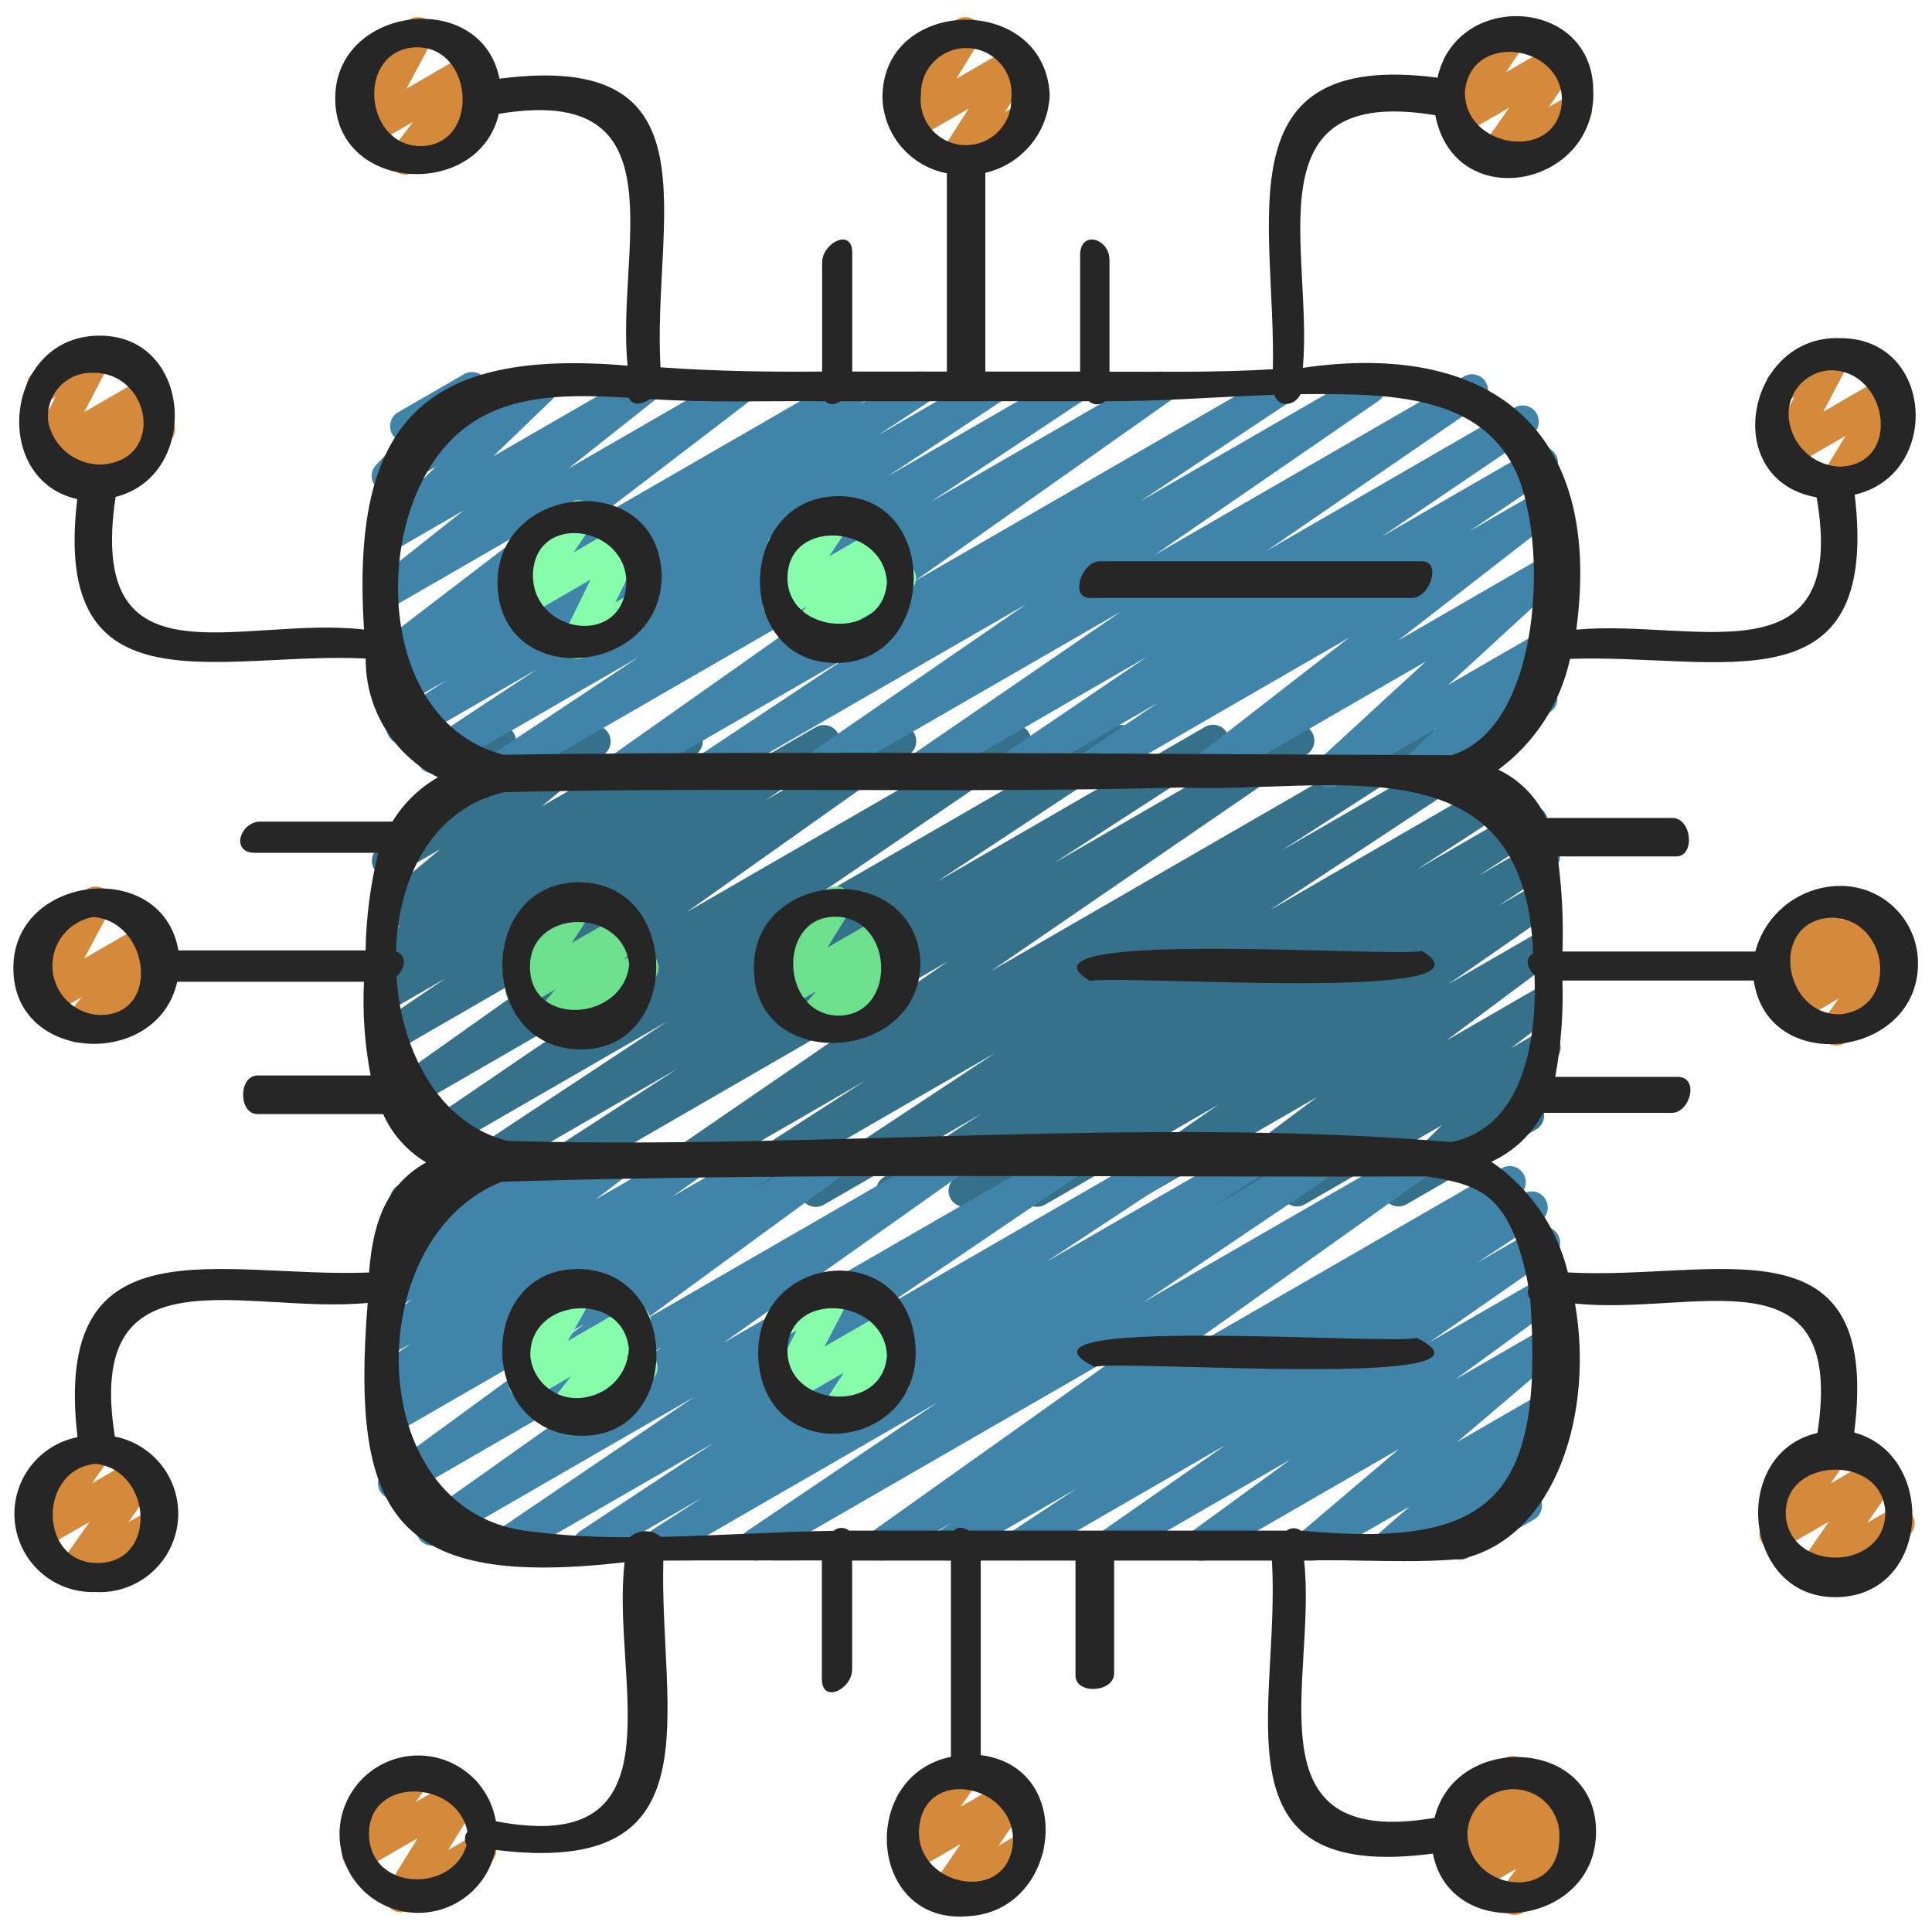 <svg width="164" height="164" viewBox="0 0 164 164" fill="none" xmlns="http://www.w3.org/2000/svg">
<path d="M43.946 102.5C43.651 102.5 43.364 102.404 43.128 102.228C42.892 102.051 42.719 101.802 42.636 101.52C42.553 101.237 42.563 100.934 42.666 100.658C42.769 100.381 42.958 100.145 43.206 99.985L57.49 90.73L41.7 99.846C41.393 100.015 41.032 100.06 40.693 99.972C40.354 99.883 40.062 99.667 39.877 99.369C39.693 99.071 39.63 98.714 39.701 98.371C39.773 98.027 39.973 97.725 40.262 97.525L56.615 86.718L37.031 98.023C36.726 98.189 36.369 98.232 36.032 98.144C35.696 98.056 35.406 97.843 35.221 97.549C35.036 97.255 34.971 96.901 35.037 96.56C35.104 96.219 35.298 95.916 35.58 95.713L55.008 82.481L34.186 94.508C33.881 94.683 33.521 94.735 33.179 94.652C32.838 94.569 32.542 94.357 32.352 94.061C32.163 93.765 32.094 93.408 32.161 93.063C32.228 92.718 32.426 92.412 32.712 92.209L51.605 78.816L33.565 89.23C33.259 89.404 32.897 89.454 32.554 89.368C32.212 89.281 31.917 89.066 31.73 88.767C31.543 88.468 31.479 88.108 31.55 87.763C31.623 87.418 31.825 87.114 32.116 86.915L37.826 83.044L33.565 85.504C33.26 85.674 32.901 85.72 32.562 85.634C32.223 85.547 31.931 85.334 31.744 85.038C31.558 84.742 31.492 84.386 31.56 84.043C31.629 83.7 31.826 83.397 32.111 83.195L33.541 82.219C33.234 82.391 32.874 82.439 32.534 82.352C32.194 82.266 31.9 82.051 31.713 81.754C31.526 81.457 31.461 81.099 31.531 80.755C31.601 80.411 31.801 80.107 32.089 79.906L34.082 78.49L33.565 78.786C33.269 78.953 32.922 79.003 32.59 78.928C32.259 78.852 31.968 78.656 31.773 78.378C31.579 78.099 31.495 77.758 31.538 77.421C31.581 77.084 31.749 76.776 32.007 76.555L37.359 72.094L33.614 74.257C33.331 74.419 32.998 74.474 32.677 74.412C32.355 74.35 32.067 74.175 31.864 73.919C31.661 73.663 31.557 73.342 31.57 73.015C31.583 72.689 31.713 72.377 31.936 72.138L39.721 63.859C39.698 63.6 39.75 63.34 39.87 63.11C39.99 62.879 40.173 62.688 40.398 62.558L41.765 61.768C42.049 61.603 42.383 61.547 42.705 61.608C43.027 61.669 43.316 61.844 43.52 62.101C43.724 62.358 43.829 62.68 43.815 63.008C43.802 63.335 43.671 63.647 43.446 63.886L40.281 67.24L49.798 61.746C50.094 61.579 50.442 61.529 50.773 61.604C51.104 61.679 51.395 61.875 51.59 62.154C51.785 62.432 51.868 62.773 51.825 63.11C51.782 63.447 51.615 63.756 51.356 63.976L46.007 68.434L57.608 61.738C57.911 61.564 58.27 61.514 58.61 61.598C58.95 61.681 59.245 61.892 59.434 62.186C59.623 62.48 59.693 62.836 59.627 63.18C59.562 63.524 59.367 63.829 59.084 64.034L57.088 65.452L63.536 61.732C63.842 61.555 64.206 61.503 64.549 61.587C64.893 61.672 65.191 61.887 65.379 62.187C65.567 62.487 65.632 62.848 65.56 63.194C65.487 63.541 65.283 63.846 64.99 64.045L63.577 65.007L69.262 61.727C69.569 61.552 69.931 61.503 70.273 61.589C70.615 61.675 70.911 61.89 71.098 62.189C71.285 62.488 71.349 62.848 71.277 63.193C71.205 63.539 71.002 63.843 70.711 64.042L65.001 67.923L75.73 61.73C76.034 61.554 76.394 61.502 76.736 61.586C77.077 61.669 77.373 61.88 77.563 62.176C77.752 62.472 77.821 62.829 77.754 63.174C77.687 63.519 77.489 63.825 77.203 64.028L58.299 77.422L85.493 61.724C85.799 61.546 86.162 61.495 86.506 61.579C86.85 61.664 87.147 61.879 87.336 62.179C87.524 62.478 87.589 62.84 87.517 63.186C87.444 63.533 87.24 63.837 86.947 64.037L67.54 77.263L94.472 61.713C94.779 61.541 95.141 61.495 95.482 61.583C95.823 61.672 96.117 61.888 96.302 62.188C96.487 62.487 96.549 62.847 96.476 63.191C96.402 63.536 96.198 63.839 95.907 64.037L79.54 74.839L102.295 61.702C102.603 61.527 102.968 61.478 103.312 61.567C103.656 61.655 103.952 61.874 104.137 62.178C104.322 62.481 104.382 62.844 104.304 63.191C104.226 63.537 104.016 63.839 103.719 64.034L89.426 73.292L109.511 61.697C109.817 61.516 110.181 61.461 110.527 61.544C110.873 61.627 111.173 61.842 111.363 62.142C111.553 62.443 111.618 62.806 111.545 63.154C111.472 63.502 111.265 63.808 110.97 64.007L84.159 82.41L120.056 61.686C120.365 61.51 120.73 61.462 121.073 61.55C121.417 61.639 121.713 61.858 121.898 62.161C122.083 62.464 122.143 62.828 122.065 63.174C121.987 63.52 121.777 63.823 121.48 64.017L108.786 72.198L122.297 64.4C122.604 64.235 122.962 64.193 123.299 64.283C123.635 64.373 123.924 64.588 124.108 64.885C124.291 65.181 124.354 65.536 124.284 65.877C124.215 66.218 124.017 66.52 123.732 66.721L107.731 77.296L127.138 66.089C127.445 65.924 127.804 65.883 128.141 65.974C128.478 66.065 128.767 66.281 128.949 66.579C129.132 66.876 129.193 67.232 129.122 67.573C129.051 67.915 128.851 68.216 128.565 68.415L120.291 73.8L129.355 68.568C129.662 68.399 130.023 68.355 130.363 68.444C130.703 68.534 130.995 68.751 131.178 69.05C131.362 69.349 131.424 69.708 131.351 70.051C131.277 70.394 131.074 70.697 130.784 70.894L125.487 74.347L130.361 71.534C130.668 71.356 131.033 71.304 131.378 71.391C131.723 71.477 132.021 71.695 132.208 71.997C132.395 72.3 132.457 72.663 132.381 73.01C132.304 73.358 132.095 73.662 131.798 73.857L127.204 76.886L130.434 75.022C130.74 74.844 131.102 74.791 131.446 74.875C131.789 74.959 132.087 75.173 132.276 75.471C132.465 75.77 132.532 76.13 132.461 76.477C132.39 76.823 132.188 77.128 131.897 77.329L122.972 83.525L130.434 79.218C130.736 79.043 131.093 78.991 131.432 79.071C131.771 79.151 132.066 79.358 132.258 79.648C132.45 79.939 132.524 80.292 132.464 80.635C132.405 80.978 132.216 81.285 131.938 81.494L122.776 88.328L130.429 83.908C130.73 83.74 131.083 83.692 131.417 83.773C131.752 83.854 132.044 84.059 132.234 84.346C132.424 84.633 132.499 84.981 132.444 85.321C132.388 85.661 132.207 85.968 131.935 86.179L128.24 88.986L130.426 87.724C130.714 87.557 131.053 87.502 131.379 87.568C131.705 87.634 131.996 87.816 132.197 88.081C132.399 88.346 132.496 88.675 132.472 89.007C132.448 89.338 132.304 89.65 132.066 89.883L127.42 94.439L129.076 93.483C129.388 93.319 129.752 93.283 130.09 93.381C130.429 93.479 130.716 93.705 130.893 94.01C131.069 94.315 131.121 94.677 131.037 95.019C130.953 95.361 130.74 95.658 130.443 95.847L119.397 102.227C119.109 102.393 118.77 102.448 118.444 102.382C118.118 102.317 117.827 102.134 117.626 101.869C117.425 101.604 117.327 101.275 117.351 100.944C117.376 100.612 117.52 100.3 117.757 100.067L122.404 95.511L110.754 102.235C110.454 102.403 110.101 102.451 109.766 102.37C109.431 102.288 109.14 102.084 108.949 101.797C108.759 101.51 108.684 101.161 108.74 100.821C108.795 100.482 108.977 100.175 109.248 99.963L112.944 97.159L104.14 102.254C103.838 102.428 103.481 102.48 103.143 102.4C102.804 102.32 102.508 102.114 102.316 101.823C102.124 101.533 102.051 101.18 102.11 100.837C102.17 100.494 102.358 100.186 102.636 99.977L111.804 93.125L95.975 102.262C95.67 102.438 95.308 102.49 94.966 102.406C94.624 102.322 94.327 102.109 94.138 101.811C93.949 101.513 93.882 101.154 93.952 100.808C94.022 100.462 94.223 100.156 94.513 99.955L103.454 93.751L88.694 102.268C88.386 102.44 88.024 102.486 87.683 102.398C87.343 102.309 87.049 102.093 86.864 101.793C86.679 101.493 86.616 101.134 86.69 100.789C86.764 100.445 86.967 100.142 87.259 99.944L91.804 96.938L82.574 102.265C82.265 102.444 81.899 102.496 81.553 102.409C81.207 102.322 80.909 102.103 80.722 101.798C80.535 101.494 80.475 101.129 80.554 100.781C80.633 100.433 80.845 100.13 81.144 99.936L86.48 96.465L76.421 102.27C76.113 102.45 75.746 102.501 75.4 102.414C75.054 102.327 74.756 102.108 74.569 101.804C74.383 101.5 74.322 101.135 74.401 100.787C74.48 100.439 74.692 100.135 74.992 99.942L83.273 94.565L69.916 102.276C69.608 102.448 69.246 102.494 68.905 102.406C68.564 102.318 68.271 102.101 68.086 101.801C67.901 101.502 67.838 101.142 67.912 100.798C67.986 100.453 68.189 100.15 68.481 99.953L84.484 89.374L62.123 102.284C61.814 102.46 61.449 102.508 61.105 102.42C60.761 102.331 60.466 102.112 60.281 101.809C60.095 101.506 60.036 101.142 60.114 100.796C60.192 100.449 60.402 100.147 60.699 99.953L73.368 91.783L55.164 102.292C54.858 102.474 54.493 102.528 54.147 102.445C53.802 102.362 53.502 102.147 53.312 101.847C53.122 101.546 53.056 101.183 53.13 100.835C53.203 100.487 53.409 100.181 53.704 99.983L80.518 81.579L44.63 102.314C44.422 102.436 44.187 102.5 43.946 102.5Z" fill="#35718A"/>
<path d="M59.735 66.885C59.443 66.884 59.157 66.789 58.923 66.614C58.688 66.439 58.515 66.193 58.431 65.912C58.346 65.632 58.354 65.332 58.453 65.056C58.552 64.78 58.737 64.543 58.981 64.381L71.828 55.85L53.025 66.693C52.721 66.859 52.366 66.903 52.031 66.817C51.697 66.731 51.407 66.522 51.22 66.231C51.033 65.939 50.964 65.588 51.026 65.248C51.089 64.908 51.277 64.604 51.555 64.397L73.309 49.036L42.72 66.693C42.414 66.857 42.057 66.898 41.722 66.807C41.387 66.717 41.099 66.503 40.916 66.208C40.733 65.913 40.669 65.56 40.737 65.219C40.805 64.879 41 64.577 41.283 64.376L54.217 55.779L37.418 65.48C37.11 65.652 36.748 65.698 36.407 65.61C36.067 65.522 35.773 65.305 35.588 65.005C35.403 64.706 35.34 64.346 35.414 64.001C35.488 63.657 35.691 63.354 35.983 63.157L45.631 56.782L34.881 62.99C34.573 63.174 34.204 63.23 33.855 63.145C33.506 63.06 33.205 62.841 33.016 62.535C32.827 62.229 32.767 61.861 32.847 61.511C32.928 61.161 33.143 60.856 33.446 60.664L37.896 57.742L33.733 60.133C33.425 60.318 33.056 60.374 32.707 60.289C32.358 60.203 32.057 59.984 31.868 59.678C31.679 59.373 31.619 59.005 31.699 58.655C31.78 58.304 31.995 58 32.298 57.807L33.299 57.151C32.992 57.25 32.659 57.238 32.361 57.115C32.062 56.993 31.817 56.769 31.667 56.483C31.518 56.197 31.475 55.867 31.545 55.552C31.616 55.237 31.795 54.958 32.052 54.762L45.355 44.583L33.564 51.389C33.265 51.561 32.912 51.613 32.577 51.535C32.241 51.458 31.947 51.256 31.754 50.971C31.56 50.686 31.481 50.339 31.533 49.998C31.585 49.657 31.764 49.349 32.033 49.134L39.342 43.337L33.564 46.672C33.275 46.846 32.931 46.907 32.6 46.843C32.269 46.779 31.973 46.595 31.769 46.325C31.565 46.056 31.468 45.721 31.497 45.385C31.526 45.049 31.678 44.735 31.924 44.504L36.986 39.633L33.602 41.585C33.317 41.75 32.982 41.806 32.659 41.743C32.336 41.681 32.046 41.504 31.843 41.245C31.64 40.986 31.537 40.663 31.553 40.334C31.57 40.005 31.704 39.693 31.932 39.456L33.897 37.406C33.645 37.29 33.435 37.099 33.296 36.859C33.115 36.546 33.066 36.174 33.16 35.824C33.253 35.475 33.481 35.177 33.793 34.995L39.397 31.759C39.681 31.596 40.015 31.541 40.337 31.604C40.658 31.667 40.947 31.843 41.149 32.101C41.352 32.359 41.455 32.681 41.44 33.009C41.425 33.336 41.292 33.647 41.067 33.885L40.547 34.432L45.279 31.698C45.568 31.524 45.911 31.463 46.243 31.527C46.574 31.591 46.87 31.776 47.074 32.045C47.277 32.314 47.374 32.649 47.346 32.985C47.317 33.321 47.165 33.635 46.919 33.866L41.868 38.737L54.053 31.707C54.351 31.537 54.703 31.485 55.038 31.562C55.373 31.64 55.666 31.841 55.86 32.125C56.053 32.409 56.132 32.755 56.082 33.095C56.031 33.435 55.854 33.744 55.586 33.959L48.275 39.756L62.215 31.707C62.515 31.537 62.869 31.487 63.205 31.567C63.54 31.647 63.834 31.851 64.025 32.138C64.216 32.426 64.292 32.775 64.237 33.116C64.181 33.456 63.999 33.764 63.726 33.975L50.423 44.152L71.989 31.707C72.296 31.54 72.656 31.497 72.993 31.586C73.332 31.676 73.622 31.892 73.806 32.19C73.989 32.488 74.052 32.844 73.98 33.187C73.909 33.529 73.709 33.831 73.421 34.03L72.894 34.377L77.524 31.707C77.831 31.535 78.193 31.488 78.534 31.577C78.875 31.665 79.169 31.882 79.354 32.181C79.539 32.481 79.601 32.84 79.528 33.185C79.454 33.529 79.25 33.832 78.959 34.03L74.509 36.957L83.614 31.707C83.921 31.542 84.279 31.5 84.615 31.59C84.952 31.68 85.241 31.895 85.424 32.191C85.607 32.487 85.671 32.843 85.601 33.184C85.531 33.525 85.334 33.827 85.049 34.027L75.386 40.41L90.472 31.707C90.778 31.543 91.135 31.503 91.47 31.593C91.805 31.683 92.094 31.897 92.277 32.192C92.46 32.487 92.523 32.84 92.455 33.181C92.387 33.521 92.192 33.823 91.909 34.025L78.992 42.613L97.882 31.707C98.186 31.541 98.54 31.497 98.876 31.583C99.21 31.669 99.5 31.878 99.687 32.169C99.874 32.461 99.943 32.812 99.88 33.152C99.819 33.492 99.63 33.796 99.352 34.003L77.598 49.364L108.187 31.707C108.493 31.543 108.85 31.503 109.185 31.593C109.52 31.683 109.808 31.897 109.991 32.192C110.174 32.487 110.238 32.84 110.17 33.181C110.102 33.521 109.907 33.823 109.624 34.025L96.778 42.563L115.583 31.707C115.888 31.539 116.246 31.494 116.583 31.58C116.92 31.667 117.212 31.88 117.398 32.174C117.584 32.469 117.65 32.823 117.584 33.165C117.517 33.507 117.323 33.81 117.04 34.014L98.01 47.112L124.272 31.953C124.578 31.778 124.939 31.728 125.281 31.813C125.623 31.898 125.918 32.112 126.106 32.41C126.294 32.708 126.36 33.067 126.29 33.412C126.219 33.757 126.018 34.062 125.729 34.262L107.547 46.74L128.528 34.626C128.835 34.433 129.206 34.37 129.559 34.451C129.913 34.532 130.22 34.749 130.413 35.056C130.605 35.363 130.668 35.734 130.588 36.088C130.507 36.441 130.289 36.748 129.982 36.941L117.28 45.559L130.228 38.086C130.534 37.919 130.892 37.874 131.23 37.962C131.567 38.05 131.858 38.264 132.043 38.559C132.228 38.855 132.294 39.21 132.225 39.552C132.157 39.894 131.961 40.197 131.677 40.399L124.723 45.1L130.433 41.804C130.732 41.637 131.084 41.589 131.417 41.668C131.75 41.748 132.041 41.95 132.233 42.235C132.424 42.519 132.501 42.865 132.449 43.204C132.398 43.543 132.22 43.85 131.953 44.064L118.699 54.358L130.433 47.585C130.724 47.42 131.065 47.368 131.392 47.438C131.719 47.508 132.009 47.696 132.206 47.965C132.404 48.234 132.497 48.567 132.466 48.9C132.436 49.233 132.284 49.543 132.04 49.771L122.936 58.135L130.433 53.808C130.723 53.643 131.063 53.59 131.389 53.658C131.715 53.726 132.005 53.91 132.205 54.178C132.405 54.445 132.5 54.775 132.472 55.108C132.445 55.44 132.297 55.751 132.057 55.981L129.293 58.611L130.204 58.089C130.516 57.925 130.879 57.889 131.218 57.987C131.556 58.086 131.844 58.311 132.02 58.616C132.197 58.921 132.248 59.283 132.164 59.625C132.081 59.967 131.868 60.264 131.57 60.453L120.741 66.693C120.449 66.877 120.1 66.944 119.761 66.88C119.423 66.817 119.121 66.629 118.916 66.353C118.71 66.076 118.617 65.733 118.653 65.391C118.69 65.049 118.855 64.733 119.114 64.507L121.881 61.874L113.552 66.693C113.261 66.858 112.92 66.91 112.593 66.84C112.266 66.769 111.977 66.582 111.779 66.313C111.581 66.043 111.488 65.711 111.519 65.378C111.55 65.045 111.701 64.735 111.945 64.507L121.047 56.145L102.772 66.693C102.472 66.863 102.12 66.914 101.784 66.835C101.449 66.757 101.156 66.554 100.963 66.268C100.771 65.983 100.694 65.635 100.747 65.295C100.8 64.954 100.979 64.647 101.249 64.433L114.506 54.139L92.76 66.693C92.454 66.865 92.093 66.913 91.753 66.827C91.413 66.74 91.119 66.526 90.932 66.229C90.746 65.931 90.68 65.574 90.751 65.23C90.82 64.886 91.02 64.582 91.308 64.381L98.267 59.674L86.098 66.693C85.792 66.865 85.432 66.913 85.092 66.827C84.751 66.74 84.458 66.526 84.271 66.229C84.084 65.931 84.019 65.574 84.089 65.23C84.159 64.886 84.359 64.582 84.647 64.381L97.327 55.774L78.412 66.707C78.107 66.875 77.749 66.92 77.412 66.833C77.075 66.747 76.783 66.534 76.597 66.24C76.411 65.945 76.345 65.591 76.412 65.249C76.478 64.907 76.673 64.603 76.955 64.4L95.151 51.917L69.54 66.693C69.235 66.861 68.877 66.907 68.54 66.82C68.202 66.733 67.911 66.52 67.725 66.226C67.539 65.931 67.472 65.577 67.539 65.235C67.606 64.893 67.8 64.59 68.083 64.386L87.121 51.283L60.419 66.693C60.212 66.816 59.976 66.882 59.735 66.885Z" fill="#4184A9"/>
<path d="M55.961 132.485C55.666 132.485 55.378 132.39 55.142 132.214C54.905 132.037 54.732 131.789 54.648 131.506C54.564 131.223 54.575 130.92 54.677 130.643C54.78 130.366 54.969 130.13 55.217 129.97L59.637 127.114L50.655 132.307C50.349 132.472 49.99 132.514 49.654 132.424C49.317 132.334 49.028 132.119 48.845 131.823C48.662 131.526 48.599 131.171 48.668 130.83C48.738 130.489 48.935 130.187 49.22 129.986L60.569 122.494L43.565 132.293C43.259 132.461 42.901 132.505 42.563 132.418C42.226 132.33 41.935 132.116 41.75 131.821C41.565 131.525 41.5 131.17 41.568 130.828C41.636 130.486 41.832 130.183 42.116 129.981L58.932 118.58L37.358 131.033C37.054 131.203 36.697 131.25 36.36 131.165C36.022 131.08 35.73 130.87 35.542 130.577C35.355 130.285 35.285 129.932 35.349 129.59C35.412 129.248 35.604 128.943 35.884 128.737L56.198 114.338L34.113 127.1C33.811 127.267 33.456 127.314 33.121 127.23C32.786 127.146 32.495 126.939 32.306 126.649C32.118 126.36 32.046 126.01 32.106 125.669C32.165 125.329 32.351 125.024 32.626 124.815L49.658 112.365L33.564 121.658C33.258 121.83 32.897 121.878 32.557 121.791C32.217 121.705 31.923 121.491 31.736 121.193C31.55 120.896 31.485 120.538 31.555 120.194C31.625 119.85 31.824 119.546 32.112 119.346L34.026 118.047L33.569 118.321C33.265 118.494 32.906 118.544 32.566 118.461C32.227 118.377 31.932 118.167 31.742 117.873C31.553 117.578 31.484 117.222 31.549 116.879C31.615 116.535 31.809 116.229 32.093 116.025L34.827 114.073L33.556 114.803C33.255 114.973 32.901 115.023 32.566 114.943C32.23 114.863 31.937 114.658 31.745 114.371C31.554 114.084 31.478 113.735 31.534 113.394C31.589 113.053 31.771 112.746 32.044 112.534L34.985 110.29L33.556 111.11C33.258 111.282 32.908 111.336 32.573 111.261C32.238 111.186 31.943 110.988 31.748 110.706C31.552 110.424 31.47 110.079 31.517 109.739C31.564 109.399 31.738 109.089 32.003 108.871L33.345 107.764C33.058 107.869 32.744 107.874 32.453 107.779C32.163 107.684 31.913 107.494 31.743 107.24C31.573 106.986 31.493 106.682 31.516 106.378C31.539 106.073 31.663 105.784 31.869 105.559L34.091 103.115C33.922 103.068 33.764 102.988 33.626 102.88C33.489 102.771 33.373 102.637 33.288 102.484C33.107 102.17 33.058 101.798 33.151 101.449C33.245 101.099 33.472 100.801 33.785 100.62L39.388 97.383C39.671 97.221 40.002 97.165 40.322 97.225C40.642 97.284 40.93 97.457 41.134 97.71C41.338 97.963 41.446 98.282 41.436 98.607C41.427 98.933 41.302 99.244 41.083 99.485L39.785 100.915L46.017 97.307C46.313 97.138 46.662 97.087 46.995 97.163C47.327 97.239 47.619 97.436 47.814 97.716C48.008 97.996 48.091 98.339 48.046 98.677C48.001 99.015 47.831 99.323 47.569 99.543L46.326 100.57L51.984 97.307C52.284 97.137 52.638 97.087 52.974 97.167C53.309 97.247 53.603 97.451 53.794 97.738C53.986 98.026 54.061 98.375 54.006 98.716C53.95 99.056 53.768 99.364 53.495 99.575L50.56 101.817L58.374 97.307C58.678 97.133 59.037 97.083 59.377 97.166C59.717 97.25 60.012 97.46 60.201 97.755C60.39 98.049 60.459 98.405 60.394 98.749C60.329 99.093 60.134 99.398 59.85 99.603L57.095 101.563L64.475 97.307C64.78 97.141 65.137 97.098 65.474 97.186C65.81 97.274 66.1 97.486 66.284 97.781C66.469 98.075 66.535 98.428 66.469 98.769C66.402 99.11 66.208 99.413 65.926 99.616L64.029 100.909L70.272 97.307C70.575 97.136 70.931 97.087 71.269 97.169C71.606 97.252 71.899 97.46 72.089 97.751C72.279 98.042 72.35 98.394 72.29 98.736C72.229 99.078 72.04 99.384 71.762 99.592L54.725 112.042L80.254 97.307C80.558 97.138 80.915 97.091 81.252 97.175C81.59 97.26 81.882 97.47 82.07 97.763C82.257 98.055 82.327 98.409 82.263 98.75C82.2 99.092 82.008 99.397 81.728 99.603L61.422 113.98L90.335 97.307C90.641 97.139 90.999 97.095 91.337 97.183C91.674 97.27 91.965 97.484 92.15 97.78C92.335 98.075 92.4 98.43 92.332 98.772C92.264 99.114 92.068 99.417 91.784 99.619L74.966 111.023L98.726 97.307C99.033 97.137 99.394 97.092 99.733 97.181C100.072 97.27 100.364 97.485 100.549 97.783C100.733 98.082 100.796 98.439 100.725 98.782C100.653 99.125 100.452 99.428 100.164 99.627L88.813 107.119L105.817 97.307C106.124 97.14 106.485 97.097 106.823 97.188C107.161 97.279 107.452 97.496 107.635 97.795C107.817 98.094 107.878 98.451 107.805 98.794C107.732 99.136 107.53 99.438 107.241 99.636L102.821 102.492L111.792 97.307C112.098 97.135 112.458 97.087 112.798 97.174C113.139 97.26 113.433 97.474 113.619 97.771C113.806 98.069 113.871 98.427 113.801 98.77C113.731 99.115 113.531 99.418 113.243 99.619L97.081 110.533L120.005 97.307C120.309 97.133 120.668 97.083 121.008 97.166C121.348 97.25 121.643 97.46 121.832 97.755C122.021 98.049 122.09 98.405 122.025 98.749C121.96 99.093 121.765 99.398 121.481 99.603L99.068 115.563L127.476 99.163C127.784 98.987 128.149 98.938 128.493 99.027C128.837 99.116 129.133 99.335 129.318 99.638C129.503 99.941 129.563 100.304 129.485 100.651C129.407 100.997 129.197 101.3 128.9 101.494L127.79 102.21L129.332 101.319C129.639 101.141 130.004 101.089 130.349 101.176C130.694 101.262 130.992 101.48 131.179 101.782C131.366 102.085 131.428 102.448 131.352 102.796C131.275 103.143 131.066 103.447 130.769 103.643L125.382 107.196L130.367 104.318C130.673 104.136 131.037 104.081 131.382 104.163C131.727 104.246 132.027 104.459 132.218 104.759C132.409 105.058 132.475 105.42 132.404 105.768C132.333 106.116 132.129 106.422 131.835 106.622L121.328 113.947L130.444 108.688C130.747 108.512 131.106 108.458 131.448 108.539C131.789 108.62 132.086 108.829 132.278 109.123C132.469 109.417 132.54 109.774 132.476 110.118C132.412 110.463 132.218 110.771 131.934 110.976L123.537 117.093L130.444 113.108C130.739 112.94 131.086 112.889 131.417 112.962C131.748 113.036 132.04 113.231 132.236 113.508C132.431 113.785 132.517 114.125 132.476 114.462C132.435 114.799 132.27 115.108 132.013 115.33L123.687 122.41L130.444 118.509C130.738 118.338 131.086 118.283 131.419 118.354C131.751 118.425 132.046 118.618 132.244 118.895C132.442 119.172 132.529 119.513 132.489 119.851C132.449 120.189 132.284 120.5 132.027 120.723L129.512 122.91L130.406 122.393C130.691 122.229 131.026 122.172 131.349 122.235C131.672 122.297 131.962 122.474 132.165 122.733C132.368 122.992 132.471 123.316 132.454 123.645C132.438 123.973 132.304 124.285 132.076 124.523L130.111 126.575C130.363 126.691 130.573 126.882 130.712 127.122C130.892 127.435 130.941 127.807 130.848 128.157C130.755 128.506 130.527 128.804 130.214 128.986L124.611 132.222C124.326 132.385 123.993 132.44 123.671 132.377C123.349 132.314 123.061 132.138 122.858 131.88C122.656 131.622 122.553 131.3 122.568 130.972C122.583 130.645 122.716 130.334 122.941 130.096L123.463 129.549L118.726 132.282C118.432 132.451 118.087 132.504 117.756 132.431C117.425 132.359 117.133 132.167 116.936 131.892C116.739 131.616 116.651 131.278 116.69 130.942C116.728 130.605 116.89 130.295 117.144 130.071L119.658 127.885L112.005 132.293C111.71 132.464 111.362 132.518 111.029 132.445C110.697 132.372 110.403 132.178 110.206 131.9C110.01 131.621 109.924 131.279 109.967 130.941C110.009 130.603 110.176 130.292 110.436 130.071L118.762 123L102.654 132.293C102.351 132.47 101.992 132.524 101.65 132.443C101.309 132.362 101.012 132.153 100.82 131.859C100.629 131.565 100.558 131.208 100.622 130.863C100.686 130.518 100.88 130.211 101.165 130.006L109.556 123.888L94.998 132.293C94.694 132.462 94.336 132.508 93.999 132.422C93.662 132.336 93.37 132.125 93.183 131.832C92.996 131.538 92.928 131.184 92.993 130.842C93.058 130.501 93.251 130.196 93.533 129.992L104.043 122.658L87.353 132.293C87.046 132.459 86.688 132.5 86.352 132.41C86.015 132.32 85.726 132.105 85.543 131.809C85.359 131.513 85.296 131.158 85.366 130.816C85.436 130.475 85.633 130.173 85.918 129.973L91.322 126.4L81.113 132.293C80.805 132.466 80.442 132.512 80.1 132.423C79.759 132.333 79.465 132.115 79.281 131.814C79.096 131.513 79.036 131.153 79.111 130.808C79.187 130.463 79.393 130.161 79.686 129.965L80.766 129.27L75.523 132.293C75.22 132.461 74.864 132.507 74.528 132.422C74.192 132.338 73.9 132.128 73.713 131.837C73.525 131.545 73.455 131.194 73.517 130.853C73.579 130.512 73.769 130.207 74.047 130L96.485 114.037L64.844 132.293C64.538 132.466 64.177 132.513 63.837 132.427C63.497 132.34 63.203 132.126 63.017 131.829C62.83 131.531 62.765 131.174 62.835 130.83C62.905 130.486 63.105 130.182 63.393 129.981L79.538 119.078L56.644 132.293C56.437 132.416 56.201 132.482 55.961 132.485Z" fill="#4184A9"/>
<path d="M49.024 55.938C48.791 55.938 48.562 55.88 48.359 55.767C48.155 55.655 47.984 55.492 47.86 55.295C47.737 55.097 47.666 54.872 47.655 54.639C47.643 54.407 47.691 54.176 47.794 53.967L50.134 49.2L44.847 52.261C44.579 52.416 44.266 52.476 43.96 52.43C43.654 52.383 43.372 52.234 43.161 52.007C42.951 51.78 42.824 51.488 42.801 51.179C42.778 50.87 42.86 50.563 43.035 50.307L44.757 47.792C44.492 47.823 44.224 47.776 43.985 47.656C43.746 47.536 43.548 47.349 43.415 47.117C43.234 46.804 43.185 46.432 43.279 46.083C43.372 45.733 43.6 45.435 43.913 45.253L48.444 42.64C48.712 42.486 49.025 42.428 49.33 42.474C49.636 42.52 49.916 42.669 50.127 42.895C50.337 43.122 50.464 43.413 50.488 43.721C50.511 44.029 50.43 44.336 50.257 44.592L48.685 46.893L52.659 44.597C52.913 44.449 53.208 44.386 53.5 44.419C53.792 44.452 54.066 44.578 54.281 44.779C54.496 44.98 54.641 45.244 54.693 45.533C54.745 45.823 54.703 46.121 54.572 46.385L52.233 51.141L53.274 50.539C53.43 50.441 53.604 50.374 53.786 50.344C53.968 50.314 54.154 50.322 54.333 50.365C54.512 50.409 54.68 50.489 54.827 50.599C54.975 50.71 55.098 50.849 55.191 51.009C55.283 51.168 55.342 51.345 55.364 51.528C55.386 51.711 55.371 51.897 55.32 52.074C55.269 52.251 55.182 52.415 55.065 52.558C54.949 52.701 54.804 52.818 54.641 52.904L49.721 55.752C49.509 55.875 49.269 55.939 49.024 55.938Z" fill="#86FDAA"/>
<path d="M68.253 55.14C67.988 55.139 67.729 55.062 67.508 54.918C67.286 54.774 67.111 54.568 67.004 54.326C66.897 54.084 66.862 53.816 66.904 53.555C66.947 53.294 67.064 53.05 67.242 52.855L68.469 51.488L66.799 52.45C66.534 52.607 66.223 52.668 65.918 52.624C65.613 52.579 65.333 52.432 65.123 52.207C64.912 51.983 64.783 51.696 64.755 51.39C64.728 51.084 64.805 50.777 64.973 50.52L66.782 47.754C66.496 47.822 66.195 47.796 65.924 47.679C65.654 47.563 65.429 47.362 65.282 47.106C65.101 46.793 65.052 46.421 65.145 46.072C65.239 45.722 65.466 45.424 65.779 45.242L70.311 42.629C70.577 42.475 70.887 42.416 71.191 42.46C71.495 42.504 71.775 42.649 71.987 42.872C72.198 43.095 72.328 43.383 72.356 43.689C72.384 43.995 72.308 44.301 72.14 44.559L70.396 47.218L74.668 44.758C74.95 44.598 75.28 44.543 75.599 44.603C75.917 44.663 76.204 44.835 76.408 45.087C76.612 45.34 76.719 45.657 76.711 45.981C76.703 46.305 76.579 46.616 76.363 46.858L75.141 48.208L75.759 47.853C76.071 47.689 76.434 47.653 76.773 47.751C77.111 47.849 77.399 48.074 77.575 48.38C77.752 48.685 77.803 49.046 77.719 49.389C77.636 49.731 77.423 50.028 77.125 50.217L68.925 54.946C68.722 55.069 68.49 55.136 68.253 55.14Z" fill="#86FDAA"/>
<path d="M46.598 88.073C46.336 88.073 46.08 87.998 45.86 87.856C45.64 87.715 45.465 87.513 45.356 87.275C45.247 87.037 45.209 86.772 45.246 86.513C45.283 86.254 45.394 86.011 45.565 85.813L47.131 84.001L44.944 85.269C44.678 85.421 44.369 85.48 44.066 85.435C43.763 85.391 43.483 85.245 43.272 85.022C43.062 84.8 42.932 84.513 42.904 84.207C42.876 83.902 42.952 83.596 43.119 83.339L44.934 80.562C44.614 80.64 44.278 80.601 43.985 80.451C43.693 80.301 43.464 80.05 43.341 79.746C43.218 79.441 43.209 79.102 43.316 78.791C43.423 78.48 43.638 78.218 43.922 78.053L48.454 75.44C48.72 75.286 49.03 75.227 49.334 75.271C49.638 75.315 49.919 75.46 50.13 75.683C50.341 75.906 50.471 76.194 50.499 76.5C50.527 76.806 50.45 77.112 50.283 77.37L48.536 80.043L52.816 77.583C53.096 77.422 53.424 77.365 53.742 77.422C54.059 77.48 54.346 77.648 54.552 77.897C54.758 78.145 54.868 78.459 54.865 78.782C54.862 79.105 54.744 79.416 54.533 79.66L52.967 81.467L53.904 80.92C54.217 80.757 54.58 80.721 54.919 80.819C55.257 80.917 55.545 81.142 55.721 81.447C55.898 81.752 55.949 82.114 55.865 82.456C55.781 82.799 55.569 83.096 55.271 83.285L47.287 87.888C47.078 88.011 46.84 88.075 46.598 88.073Z" fill="#6DE08E"/>
<path d="M68.756 88.221C68.494 88.221 68.239 88.146 68.019 88.005C67.799 87.864 67.624 87.663 67.514 87.426C67.405 87.189 67.366 86.925 67.402 86.666C67.438 86.408 67.547 86.165 67.717 85.966L69.272 84.154L66.908 85.52C66.643 85.677 66.333 85.741 66.028 85.7C65.723 85.659 65.441 85.516 65.227 85.295C65.014 85.073 64.881 84.786 64.85 84.48C64.82 84.174 64.894 83.866 65.06 83.607L66.99 80.483C66.671 80.613 66.314 80.618 65.991 80.496C65.668 80.375 65.403 80.135 65.249 79.826C65.096 79.517 65.065 79.162 65.162 78.831C65.26 78.5 65.48 78.218 65.776 78.042L70.308 75.429C70.57 75.274 70.877 75.212 71.179 75.254C71.481 75.295 71.76 75.438 71.97 75.659C72.182 75.877 72.315 76.16 72.349 76.462C72.382 76.765 72.313 77.07 72.153 77.329L70.24 80.431L74.826 77.782C75.106 77.621 75.433 77.564 75.75 77.621C76.068 77.677 76.355 77.844 76.561 78.092C76.767 78.34 76.879 78.653 76.876 78.976C76.874 79.298 76.758 79.609 76.548 79.854L74.996 81.664L75.734 81.24C75.889 81.141 76.063 81.075 76.245 81.045C76.427 81.015 76.613 81.022 76.792 81.066C76.971 81.11 77.139 81.189 77.287 81.3C77.434 81.411 77.558 81.55 77.65 81.71C77.743 81.869 77.802 82.046 77.824 82.229C77.846 82.412 77.831 82.597 77.78 82.774C77.728 82.951 77.642 83.116 77.525 83.259C77.408 83.401 77.264 83.519 77.1 83.604L69.447 88.027C69.239 88.153 68.999 88.221 68.756 88.221Z" fill="#6DE08E"/>
<path d="M47.739 121.338C47.482 121.339 47.23 121.267 47.013 121.131C46.795 120.995 46.62 120.801 46.508 120.57C46.395 120.339 46.35 120.082 46.377 119.826C46.404 119.571 46.503 119.329 46.662 119.127L48.449 116.847L45.246 118.695C44.986 118.845 44.685 118.906 44.388 118.867C44.091 118.829 43.814 118.694 43.601 118.484C43.388 118.273 43.25 117.999 43.209 117.702C43.167 117.405 43.224 117.103 43.371 116.842L45.481 113.103L45.276 113.218C44.964 113.381 44.6 113.417 44.262 113.319C43.923 113.221 43.636 112.996 43.459 112.69C43.283 112.385 43.231 112.024 43.315 111.681C43.399 111.339 43.612 111.042 43.909 110.853L48.441 108.24C48.7 108.092 49.001 108.033 49.296 108.072C49.592 108.111 49.867 108.245 50.079 108.455C50.292 108.665 50.429 108.938 50.472 109.233C50.514 109.529 50.458 109.83 50.313 110.091L48.209 113.83L53.183 110.957C53.458 110.798 53.78 110.74 54.093 110.792C54.406 110.845 54.691 111.004 54.899 111.244C55.107 111.483 55.225 111.788 55.234 112.105C55.242 112.422 55.139 112.732 54.944 112.982L53.156 115.262L53.719 114.94C53.875 114.841 54.049 114.774 54.231 114.744C54.412 114.714 54.599 114.722 54.778 114.765C54.956 114.809 55.125 114.889 55.272 114.999C55.42 115.11 55.543 115.249 55.636 115.409C55.728 115.568 55.787 115.745 55.809 115.928C55.831 116.111 55.816 116.297 55.765 116.474C55.714 116.651 55.627 116.815 55.51 116.958C55.394 117.101 55.249 117.218 55.086 117.304L48.422 121.152C48.215 121.275 47.979 121.339 47.739 121.338Z" fill="#86FDAA"/>
<path d="M70.87 121.535C70.623 121.535 70.381 121.469 70.169 121.342C69.957 121.216 69.783 121.034 69.666 120.817C69.549 120.6 69.493 120.355 69.504 120.108C69.514 119.862 69.592 119.623 69.728 119.417L71.622 116.525L67.311 119.012C67.055 119.159 66.759 119.219 66.466 119.183C66.174 119.147 65.9 119.018 65.687 118.814C65.474 118.61 65.332 118.343 65.284 118.052C65.235 117.761 65.282 117.462 65.417 117.2L67.626 112.941L67.145 113.215C66.832 113.378 66.469 113.415 66.13 113.316C65.792 113.218 65.504 112.993 65.328 112.688C65.152 112.383 65.1 112.021 65.184 111.679C65.268 111.336 65.481 111.04 65.778 110.85L70.31 108.237C70.566 108.091 70.862 108.031 71.155 108.066C71.448 108.102 71.721 108.232 71.934 108.436C72.147 108.639 72.289 108.907 72.337 109.198C72.386 109.489 72.339 109.787 72.204 110.05L69.996 114.303L75.227 111.296C75.493 111.143 75.804 111.083 76.108 111.128C76.412 111.172 76.692 111.318 76.903 111.542C77.114 111.765 77.243 112.053 77.271 112.359C77.298 112.665 77.221 112.971 77.053 113.228L75.167 116.115C75.482 115.934 75.855 115.885 76.206 115.979C76.557 116.073 76.855 116.303 77.037 116.618C77.218 116.932 77.267 117.306 77.172 117.657C77.078 118.007 76.848 118.306 76.534 118.487L71.553 121.36C71.346 121.478 71.109 121.539 70.87 121.535Z" fill="#86FDAA"/>
<path d="M81.093 14.869C80.848 14.869 80.608 14.803 80.397 14.677C80.186 14.552 80.013 14.372 79.896 14.157C79.778 13.942 79.721 13.699 79.73 13.454C79.739 13.209 79.813 12.971 79.945 12.765L82.241 9.211L77.849 11.748C77.584 11.903 77.275 11.966 76.971 11.924C76.666 11.882 76.385 11.74 76.172 11.519C75.959 11.298 75.826 11.011 75.796 10.706C75.765 10.4 75.839 10.093 76.004 9.834L77.942 6.688C77.634 6.821 77.289 6.836 76.971 6.731C76.653 6.626 76.385 6.407 76.217 6.117C76.036 5.804 75.987 5.432 76.081 5.082C76.174 4.733 76.402 4.435 76.715 4.253L81.246 1.64C81.508 1.485 81.816 1.423 82.117 1.465C82.419 1.506 82.698 1.649 82.908 1.87C83.124 2.088 83.261 2.373 83.295 2.679C83.329 2.984 83.259 3.292 83.097 3.553L81.183 6.677L85.786 4.021C86.051 3.871 86.358 3.815 86.658 3.859C86.958 3.903 87.235 4.047 87.445 4.266C87.655 4.485 87.786 4.768 87.817 5.07C87.849 5.372 87.778 5.676 87.618 5.934L85.319 9.501L86.377 8.891C86.689 8.728 87.053 8.692 87.391 8.79C87.73 8.888 88.017 9.113 88.194 9.419C88.37 9.724 88.422 10.085 88.338 10.428C88.254 10.77 88.041 11.067 87.743 11.256L81.777 14.686C81.569 14.807 81.333 14.871 81.093 14.869Z" fill="#D4893B"/>
<path d="M34.413 14.82C34.159 14.82 33.91 14.749 33.694 14.616C33.478 14.482 33.304 14.292 33.19 14.065C33.077 13.838 33.029 13.583 33.052 13.331C33.074 13.078 33.167 12.836 33.319 12.633L35.072 10.346L31.709 12.284C31.452 12.432 31.153 12.493 30.858 12.457C30.563 12.421 30.288 12.289 30.075 12.082C29.861 11.876 29.721 11.605 29.675 11.311C29.629 11.018 29.68 10.717 29.821 10.455L32.007 6.404L31.633 6.617C31.321 6.781 30.957 6.817 30.619 6.719C30.28 6.621 29.993 6.395 29.816 6.09C29.64 5.785 29.588 5.424 29.672 5.081C29.756 4.739 29.969 4.442 30.266 4.253L34.779 1.64C35.036 1.487 35.336 1.423 35.633 1.46C35.93 1.496 36.206 1.629 36.419 1.839C36.636 2.047 36.778 2.32 36.824 2.616C36.87 2.913 36.817 3.216 36.673 3.479L34.5 7.53L39.636 4.548C39.91 4.391 40.229 4.334 40.54 4.386C40.851 4.437 41.134 4.595 41.342 4.832C41.55 5.068 41.67 5.37 41.682 5.685C41.693 6 41.595 6.309 41.405 6.56L39.655 8.848L39.975 8.665C40.131 8.566 40.305 8.499 40.486 8.469C40.668 8.439 40.854 8.447 41.033 8.491C41.212 8.534 41.381 8.614 41.528 8.725C41.676 8.835 41.799 8.974 41.892 9.134C41.984 9.294 42.043 9.47 42.065 9.653C42.087 9.836 42.072 10.022 42.021 10.199C41.969 10.376 41.883 10.54 41.766 10.683C41.649 10.826 41.505 10.944 41.342 11.029L35.096 14.634C34.889 14.756 34.653 14.82 34.413 14.82Z" fill="#D4893B"/>
<path d="M126.844 14.697C126.595 14.695 126.352 14.625 126.141 14.494C125.929 14.364 125.757 14.179 125.643 13.958C125.529 13.738 125.477 13.49 125.493 13.242C125.509 12.994 125.592 12.755 125.734 12.551L128.104 9.143L124.187 11.403C123.92 11.557 123.609 11.617 123.305 11.572C123 11.527 122.719 11.381 122.508 11.156C122.297 10.932 122.168 10.643 122.142 10.336C122.116 10.029 122.194 9.722 122.364 9.465L124.146 6.776C123.828 6.841 123.497 6.791 123.213 6.634C122.929 6.478 122.709 6.225 122.594 5.921C122.479 5.618 122.476 5.283 122.585 4.978C122.694 4.672 122.908 4.415 123.189 4.253L127.71 1.64C127.977 1.486 128.287 1.426 128.592 1.47C128.896 1.514 129.177 1.66 129.389 1.883C129.601 2.108 129.73 2.397 129.757 2.705C129.783 3.013 129.704 3.321 129.533 3.578L127.841 6.131L132.021 3.714C132.29 3.56 132.603 3.502 132.909 3.55C133.216 3.597 133.497 3.747 133.706 3.975C133.916 4.204 134.042 4.496 134.064 4.805C134.085 5.115 134.001 5.422 133.825 5.677L131.474 9.085L133.04 8.183C133.196 8.085 133.37 8.018 133.552 7.988C133.734 7.958 133.92 7.966 134.099 8.009C134.278 8.053 134.446 8.133 134.593 8.243C134.741 8.354 134.864 8.493 134.957 8.653C135.049 8.812 135.108 8.989 135.13 9.172C135.152 9.355 135.137 9.541 135.086 9.718C135.035 9.895 134.948 10.059 134.831 10.202C134.715 10.345 134.57 10.462 134.407 10.548L127.527 14.514C127.319 14.634 127.084 14.697 126.844 14.697Z" fill="#D4893B"/>
<path d="M6.642 88.513C6.382 88.513 6.128 88.439 5.909 88.299C5.689 88.159 5.515 87.96 5.405 87.725C5.295 87.489 5.254 87.227 5.288 86.969C5.322 86.712 5.428 86.469 5.595 86.269L6.962 84.629L4.387 86.114C4.13 86.264 3.83 86.326 3.534 86.29C3.238 86.254 2.961 86.122 2.747 85.914C2.534 85.708 2.394 85.438 2.347 85.145C2.301 84.852 2.351 84.552 2.49 84.29L4.677 80.177L4.27 80.409C3.957 80.573 3.594 80.609 3.255 80.511C2.917 80.412 2.629 80.187 2.453 79.882C2.277 79.577 2.225 79.215 2.309 78.873C2.393 78.531 2.606 78.234 2.903 78.045L7.446 75.44C7.703 75.293 8 75.233 8.294 75.269C8.588 75.306 8.862 75.436 9.075 75.642C9.288 75.848 9.428 76.117 9.475 76.409C9.522 76.702 9.473 77.001 9.335 77.263L7.148 81.363L12.319 78.378C12.598 78.218 12.923 78.161 13.239 78.217C13.555 78.273 13.841 78.438 14.047 78.684C14.254 78.93 14.367 79.24 14.367 79.561C14.368 79.882 14.255 80.193 14.05 80.439L12.683 82.066L12.743 82.033C12.899 81.934 13.072 81.867 13.254 81.838C13.436 81.808 13.622 81.815 13.801 81.859C13.98 81.903 14.149 81.982 14.296 82.093C14.444 82.203 14.567 82.343 14.659 82.502C14.752 82.662 14.811 82.838 14.833 83.021C14.855 83.204 14.84 83.39 14.789 83.567C14.737 83.744 14.651 83.909 14.534 84.051C14.417 84.194 14.273 84.312 14.11 84.397L7.326 88.328C7.119 88.45 6.883 88.514 6.642 88.513Z" fill="#D4893B"/>
<path d="M6.259 134.841C6.009 134.841 5.763 134.772 5.55 134.642C5.336 134.512 5.162 134.326 5.047 134.104C4.932 133.883 4.88 133.633 4.896 133.384C4.913 133.134 4.997 132.894 5.141 132.69L7.601 129.191L3.801 131.378C3.532 131.531 3.218 131.589 2.912 131.54C2.606 131.492 2.325 131.341 2.116 131.112C1.906 130.883 1.781 130.59 1.761 130.281C1.74 129.971 1.826 129.664 2.003 129.41L3.656 127.062C3.411 127.062 3.169 126.999 2.954 126.879C2.739 126.76 2.559 126.587 2.429 126.378C2.249 126.065 2.2 125.693 2.293 125.344C2.386 124.994 2.614 124.696 2.927 124.514L7.445 121.907C7.714 121.753 8.028 121.696 8.334 121.744C8.64 121.792 8.921 121.943 9.13 122.172C9.34 122.401 9.465 122.694 9.485 123.004C9.506 123.313 9.42 123.62 9.243 123.875L7.808 125.906L11.559 123.743C11.828 123.588 12.142 123.53 12.449 123.578C12.756 123.625 13.038 123.776 13.248 124.005C13.458 124.235 13.583 124.529 13.604 124.839C13.624 125.149 13.538 125.457 13.36 125.711L10.9 129.213L12.829 128.1C12.985 128.001 13.159 127.935 13.341 127.905C13.523 127.875 13.709 127.882 13.888 127.926C14.067 127.97 14.235 128.05 14.383 128.16C14.53 128.271 14.654 128.41 14.746 128.57C14.838 128.729 14.897 128.906 14.919 129.089C14.942 129.272 14.927 129.457 14.875 129.635C14.824 129.812 14.737 129.976 14.62 130.119C14.504 130.262 14.36 130.379 14.196 130.465L6.942 134.658C6.735 134.779 6.499 134.842 6.259 134.841Z" fill="#D4893B"/>
<path d="M6.328 41.938C6.064 41.937 5.805 41.861 5.583 41.717C5.362 41.572 5.187 41.367 5.079 41.126C4.972 40.884 4.937 40.617 4.979 40.356C5.02 40.095 5.137 39.851 5.314 39.655L6.191 38.685L4.423 39.704C4.166 39.851 3.869 39.911 3.576 39.875C3.283 39.839 3.009 39.709 2.796 39.504C2.583 39.299 2.442 39.031 2.394 38.739C2.347 38.448 2.395 38.149 2.531 37.887L4.718 33.694L4.27 33.951C3.957 34.114 3.594 34.15 3.255 34.052C2.917 33.954 2.629 33.729 2.453 33.424C2.277 33.118 2.225 32.757 2.309 32.414C2.393 32.072 2.606 31.775 2.903 31.586L7.446 28.973C7.702 28.826 7.999 28.766 8.293 28.802C8.586 28.839 8.859 28.969 9.072 29.174C9.286 29.378 9.427 29.646 9.474 29.938C9.522 30.23 9.474 30.529 9.337 30.791L7.151 34.981L12.344 31.974C12.626 31.812 12.957 31.756 13.276 31.815C13.596 31.875 13.884 32.046 14.089 32.299C14.293 32.552 14.401 32.87 14.392 33.195C14.384 33.52 14.259 33.832 14.041 34.074L13.096 35.12C13.416 35.023 13.761 35.045 14.065 35.185C14.369 35.324 14.612 35.571 14.747 35.877C14.882 36.183 14.899 36.529 14.796 36.847C14.694 37.166 14.477 37.435 14.189 37.605L7.011 41.752C6.804 41.874 6.568 41.938 6.328 41.938Z" fill="#D4893B"/>
<path d="M80.222 162.242C79.973 162.242 79.729 162.174 79.516 162.045C79.303 161.917 79.129 161.732 79.013 161.512C78.897 161.292 78.844 161.044 78.858 160.796C78.873 160.547 78.955 160.307 79.096 160.102L81.556 156.521L77.628 158.807C77.356 158.963 77.039 159.021 76.73 158.971C76.42 158.922 76.137 158.767 75.928 158.533C75.717 158.305 75.591 158.011 75.57 157.701C75.548 157.391 75.633 157.083 75.811 156.828L77.502 154.395C77.194 154.418 76.886 154.337 76.63 154.163C76.374 153.989 76.185 153.733 76.093 153.437C76.001 153.142 76.013 152.824 76.125 152.536C76.238 152.247 76.445 152.006 76.713 151.85L81.244 149.237C81.513 149.083 81.826 149.024 82.132 149.071C82.439 149.118 82.72 149.268 82.93 149.496C83.14 149.724 83.267 150.016 83.289 150.325C83.311 150.634 83.227 150.942 83.051 151.197L81.542 153.367L85.41 151.137C85.678 150.982 85.992 150.923 86.298 150.97C86.604 151.016 86.885 151.166 87.096 151.393C87.306 151.621 87.433 151.913 87.455 152.222C87.478 152.531 87.395 152.838 87.219 153.094L84.759 156.672L86.599 155.614C86.911 155.451 87.275 155.414 87.613 155.512C87.952 155.611 88.239 155.836 88.416 156.141C88.592 156.446 88.644 156.808 88.56 157.15C88.476 157.493 88.263 157.789 87.966 157.978L80.908 162.059C80.7 162.181 80.463 162.244 80.222 162.242Z" fill="#D4893B"/>
<path d="M128.544 162.546C128.293 162.544 128.048 162.472 127.834 162.34C127.621 162.207 127.449 162.018 127.336 161.794C127.223 161.57 127.174 161.319 127.194 161.069C127.214 160.818 127.303 160.579 127.451 160.376L128.722 158.632L125.231 160.643C124.949 160.804 124.618 160.858 124.298 160.797C123.979 160.735 123.692 160.562 123.489 160.307C123.286 160.053 123.18 159.735 123.191 159.409C123.202 159.084 123.328 158.774 123.548 158.533L124.641 157.35L123.84 157.812C123.562 157.972 123.236 158.028 122.92 157.972C122.604 157.916 122.318 157.75 122.112 157.504C121.906 157.258 121.793 156.947 121.793 156.626C121.793 156.305 121.906 155.994 122.113 155.748L123.337 154.297C123.062 154.182 122.834 153.979 122.687 153.72C122.506 153.407 122.457 153.035 122.55 152.685C122.644 152.336 122.872 152.037 123.184 151.856L127.716 149.243C127.994 149.086 128.318 149.032 128.632 149.089C128.946 149.146 129.23 149.311 129.435 149.556C129.64 149.801 129.753 150.11 129.754 150.429C129.755 150.748 129.644 151.058 129.441 151.304L129.249 151.533L131.163 150.44C131.446 150.274 131.78 150.215 132.104 150.275C132.427 150.335 132.718 150.51 132.923 150.767C133.128 151.024 133.233 151.346 133.22 151.675C133.206 152.003 133.075 152.316 132.849 152.556L131.756 153.739L132.95 153.05C133.222 152.894 133.538 152.836 133.847 152.885C134.156 152.935 134.439 153.088 134.648 153.321C134.857 153.554 134.98 153.851 134.996 154.163C135.013 154.476 134.922 154.784 134.738 155.037L133.158 157.208C133.453 157.222 133.735 157.331 133.963 157.519C134.19 157.706 134.351 157.963 134.421 158.249C134.491 158.536 134.466 158.838 134.35 159.109C134.234 159.38 134.034 159.607 133.779 159.755L129.252 162.368C129.037 162.492 128.792 162.553 128.544 162.546Z" fill="#D4893B"/>
<path d="M34.015 162.324C33.772 162.324 33.533 162.258 33.324 162.135C33.114 162.011 32.942 161.834 32.824 161.622C32.706 161.409 32.646 161.169 32.652 160.926C32.658 160.683 32.728 160.446 32.856 160.239L35.453 156.038L31.079 158.563C30.808 158.719 30.491 158.778 30.183 158.728C29.874 158.679 29.591 158.525 29.382 158.293C29.173 158.06 29.05 157.763 29.033 157.45C29.017 157.138 29.108 156.829 29.292 156.576L30.874 154.39C30.579 154.377 30.296 154.268 30.067 154.081C29.839 153.894 29.677 153.637 29.607 153.35C29.536 153.063 29.561 152.761 29.676 152.489C29.792 152.218 29.993 151.99 30.248 151.842L34.78 149.229C35.051 149.074 35.367 149.017 35.675 149.066C35.983 149.116 36.265 149.269 36.473 149.501C36.682 149.733 36.806 150.029 36.823 150.341C36.84 150.652 36.75 150.96 36.568 151.213L35.294 152.963L38.787 150.948C39.05 150.792 39.357 150.73 39.66 150.772C39.962 150.814 40.241 150.957 40.452 151.178C40.663 151.396 40.796 151.679 40.829 151.982C40.861 152.284 40.792 152.589 40.632 152.848L38.038 157.046L40.072 155.871C40.227 155.78 40.399 155.72 40.578 155.696C40.757 155.672 40.938 155.683 41.112 155.729C41.287 155.775 41.45 155.855 41.593 155.964C41.736 156.074 41.856 156.211 41.947 156.367C42.037 156.523 42.095 156.695 42.118 156.874C42.142 157.053 42.129 157.234 42.082 157.408C42.035 157.582 41.954 157.745 41.843 157.887C41.733 158.03 41.595 158.149 41.438 158.238L34.701 162.128C34.494 162.254 34.257 162.322 34.015 162.324Z" fill="#D4893B"/>
<path d="M155.877 88.746C155.625 88.746 155.379 88.676 155.164 88.545C154.949 88.413 154.775 88.225 154.66 88.001C154.546 87.777 154.496 87.525 154.515 87.274C154.534 87.023 154.623 86.782 154.77 86.578L156.085 84.761L152.532 86.813C152.246 86.98 151.909 87.038 151.584 86.975C151.259 86.913 150.967 86.734 150.764 86.473C150.561 86.212 150.459 85.886 150.478 85.555C150.497 85.225 150.635 84.912 150.867 84.676L151.468 84.061L151.211 84.209C150.935 84.366 150.612 84.422 150.298 84.367C149.985 84.312 149.701 84.15 149.494 83.907C149.288 83.665 149.172 83.358 149.168 83.04C149.164 82.722 149.271 82.412 149.47 82.164L150.788 80.538C150.535 80.458 150.312 80.306 150.144 80.101C149.976 79.897 149.871 79.647 149.842 79.384C149.813 79.121 149.861 78.855 149.981 78.619C150.1 78.383 150.285 78.186 150.514 78.053L155.046 75.44C155.323 75.282 155.646 75.226 155.959 75.281C156.273 75.336 156.557 75.499 156.763 75.741C156.97 75.984 157.085 76.29 157.089 76.609C157.094 76.927 156.987 77.237 156.787 77.485L156.257 78.138L158.641 76.771C158.926 76.608 159.261 76.554 159.583 76.618C159.905 76.682 160.194 76.859 160.396 77.119C160.598 77.378 160.699 77.702 160.682 78.03C160.665 78.358 160.53 78.669 160.302 78.906L159.704 79.524L160.25 79.209C160.521 79.054 160.837 78.996 161.145 79.046C161.453 79.095 161.735 79.248 161.944 79.479C162.153 79.71 162.276 80.007 162.294 80.318C162.312 80.629 162.222 80.937 162.041 81.191L160.439 83.408C160.736 83.416 161.023 83.52 161.255 83.706C161.487 83.891 161.653 84.148 161.726 84.436C161.8 84.724 161.778 85.028 161.663 85.302C161.548 85.576 161.347 85.806 161.09 85.955L156.563 88.568C156.355 88.688 156.118 88.749 155.877 88.746Z" fill="#D4893B"/>
<path d="M155.879 42.279C155.637 42.279 155.399 42.214 155.19 42.091C154.981 41.968 154.808 41.792 154.69 41.581C154.571 41.369 154.511 41.13 154.516 40.888C154.52 40.646 154.589 40.409 154.715 40.202L156.664 36.996L152.017 39.685C151.76 39.833 151.463 39.893 151.169 39.857C150.875 39.821 150.601 39.691 150.387 39.485C150.174 39.28 150.033 39.011 149.986 38.719C149.939 38.427 149.988 38.127 150.125 37.865L152.312 33.705L151.883 33.951C151.571 34.114 151.207 34.15 150.869 34.052C150.53 33.954 150.243 33.729 150.066 33.424C149.89 33.118 149.838 32.757 149.922 32.414C150.006 32.072 150.219 31.775 150.516 31.586L155.048 28.973C155.306 28.823 155.605 28.76 155.901 28.796C156.197 28.831 156.474 28.963 156.688 29.17C156.904 29.374 157.047 29.643 157.097 29.936C157.146 30.229 157.099 30.53 156.961 30.794L154.775 34.948L159.968 31.942C160.231 31.791 160.536 31.732 160.836 31.774C161.136 31.816 161.414 31.957 161.625 32.174C161.837 32.39 161.97 32.671 162.005 32.972C162.039 33.273 161.973 33.577 161.816 33.836L159.862 37.05C160.179 36.91 160.538 36.897 160.865 37.011C161.193 37.127 161.464 37.362 161.625 37.67C161.785 37.977 161.822 38.335 161.729 38.669C161.635 39.003 161.418 39.289 161.122 39.469L156.595 42.082C156.38 42.214 156.132 42.282 155.879 42.279Z" fill="#D4893B"/>
<path d="M153.917 134.865C153.668 134.866 153.422 134.798 153.208 134.669C152.995 134.54 152.82 134.355 152.704 134.134C152.588 133.913 152.535 133.664 152.55 133.414C152.565 133.165 152.649 132.925 152.791 132.72L155.251 129.166L151.392 131.391C151.122 131.546 150.808 131.605 150.501 131.557C150.194 131.509 149.912 131.358 149.702 131.129C149.492 130.9 149.367 130.606 149.347 130.296C149.326 129.986 149.412 129.678 149.59 129.423L151.252 127.062C151.005 127.058 150.763 126.994 150.547 126.875C150.33 126.755 150.147 126.585 150.011 126.378C149.831 126.065 149.782 125.693 149.875 125.343C149.968 124.994 150.196 124.696 150.509 124.514L155.041 121.901C155.309 121.742 155.625 121.681 155.933 121.729C156.242 121.776 156.524 121.929 156.733 122.161C156.943 122.39 157.068 122.685 157.088 122.996C157.108 123.306 157.021 123.614 156.842 123.869L155.393 125.927L159.163 123.741C159.432 123.584 159.746 123.523 160.054 123.569C160.362 123.616 160.645 123.766 160.856 123.995C161.067 124.224 161.194 124.518 161.215 124.828C161.236 125.139 161.15 125.448 160.972 125.703L158.512 129.256L160.425 128.163C160.581 128.064 160.755 127.998 160.937 127.968C161.119 127.938 161.305 127.945 161.484 127.989C161.663 128.033 161.831 128.113 161.979 128.223C162.126 128.334 162.25 128.473 162.342 128.633C162.434 128.792 162.493 128.969 162.515 129.152C162.538 129.335 162.523 129.52 162.471 129.697C162.42 129.874 162.333 130.039 162.216 130.182C162.1 130.324 161.955 130.442 161.792 130.527L154.598 134.682C154.391 134.802 154.156 134.865 153.917 134.865Z" fill="#D4893B"/>
<path d="M56.171 48.842C55.898 39.726 42.151 40.948 42.231 49.558C42.406 58.679 56.193 57.444 56.171 48.842ZM45.237 48.842C45.33 43.359 53.303 44.602 53.164 49.558C52.869 55.011 45.248 53.786 45.237 48.842Z" fill="#262626"/>
<path d="M70.936 56.279C79.608 56.307 79.895 41.962 71.031 42.118C62.506 42.287 62.205 56.233 70.936 56.279ZM75.287 49.413C75.014 54.467 66.762 53.912 66.847 48.987C66.934 43.889 75.025 44.553 75.287 49.413Z" fill="#262626"/>
<path d="M49.043 74.893C40.635 75.016 40.493 88.475 48.769 89.06C57.893 89.708 58.049 74.8 49.043 74.893ZM44.986 82.093C44.962 77.053 52.913 76.99 53.408 81.896C52.899 86.707 45.014 87.226 44.986 82.101V82.093Z" fill="#262626"/>
<path d="M78.135 81.645C77.667 72.961 63.951 73.658 63.992 82.191C64.025 91.165 78.173 90.282 78.135 81.645ZM71.236 86.215C66.113 86.215 65.927 77.408 71.279 77.832C75.896 78.275 76.065 86.1 71.236 86.215Z" fill="#262626"/>
<path d="M49.096 107.721C40.562 107.669 40.516 121.07 48.708 121.846C57.947 122.688 58.042 107.805 49.096 107.721ZM49.938 118.558C49.385 118.699 48.809 118.719 48.247 118.617C47.686 118.514 47.154 118.292 46.687 117.964C46.219 117.637 45.828 117.213 45.541 116.72C45.252 116.228 45.074 115.679 45.018 115.112C44.879 110.145 52.909 109.497 53.382 114.51C53.336 115.471 52.973 116.389 52.35 117.122C51.727 117.854 50.879 118.359 49.938 118.558Z" fill="#262626"/>
<path d="M77.679 113.86C76.665 105.02 64.22 106.395 64.357 115.019C64.674 124.892 78.677 123.273 77.679 113.86ZM66.844 114.581C66.942 109.484 75.028 110.145 75.29 115.019C75.017 120.07 66.751 119.51 66.844 114.581Z" fill="#262626"/>
<path d="M156.183 75.202C154.541 75.214 152.949 75.766 151.652 76.772C150.354 77.778 149.423 79.183 149.003 80.77H132.633C132.725 78.073 132.586 75.372 132.217 72.698H142.298C143.91 72.698 143.621 69.435 141.97 69.435H131.239C130.41 67.635 128.975 66.184 127.185 65.335C130.292 63.045 132.458 59.701 133.275 55.929C145.99 55.478 159.63 60.423 157.438 41.989C164.818 40.311 164.2 28.724 156.257 28.705C148.251 28.358 145.87 40.751 154.207 42.219C156.94 57.985 143.82 52.526 133.805 53.447C136.145 36.039 126.13 28.957 110.594 31.223C111.485 21.224 106.032 7.169 121.839 9.78C123.479 18.253 135.462 15.927 135.248 7.776C135.289 -0.205 123.665 -0.875 122.025 6.593C103.651 4.201 108.322 18.8 108.049 31.343C103.32 31.63 98.854 31.543 94.18 31.553V22.077C94.18 20.218 91.687 19.502 91.687 21.656V31.54H83.64V14.672C85.156 14.32 86.513 13.478 87.502 12.276C88.49 11.074 89.054 9.58 89.107 8.025C88.637 -0.681 74.787 -0.309 74.91 8.375C74.972 9.893 75.546 11.345 76.539 12.496C77.531 13.646 78.884 14.427 80.377 14.711V31.54H72.346V21.448C72.346 19.311 69.788 20.612 69.788 22.285V31.54C65.16 31.578 60.82 31.515 56.067 31.182C55.342 18.608 61.167 4.234 42.4 6.68C40.853 -1.061 28.482 0.495 28.46 8.298C28.364 16.307 40.615 17.045 42.345 9.665C58.045 7.041 52.24 21.241 53.279 31.04C35.914 29.555 29.772 35.837 30.901 53.437C20.342 52.239 7.361 58.589 9.81 42.181C16.98 40.399 16.403 28.593 8.567 28.492C0.416 28.375 -0.934 40.697 6.56 42.367C4.341 60.694 18.68 55.287 31.043 55.899C31.025 57.984 31.59 60.033 32.673 61.815C33.756 63.597 35.315 65.041 37.174 65.985C35.591 66.892 34.264 68.184 33.314 69.741H22.108C20.397 69.741 19.508 72.392 21.648 72.392H32.114C31.438 75.102 31.076 77.881 31.035 80.674H15.143C13.776 72.72 1.023 74.243 1.137 82.243C1.168 90.282 13.407 90.768 15.042 83.337H30.895C30.766 86.002 30.956 88.673 31.461 91.293H21.867C20.227 91.293 20.227 94.573 21.867 94.573H32.527C33.291 96.282 34.564 97.713 36.171 98.673C32.702 100.625 31.644 103.91 31.33 108.019C18.579 108.505 4.396 103.372 6.58 121.997C4.943 122.319 3.487 123.245 2.502 124.592C1.518 125.939 1.076 127.607 1.266 129.264C1.456 130.922 2.263 132.447 3.527 133.536C4.791 134.625 6.418 135.198 8.086 135.141C9.771 135.237 11.431 134.689 12.728 133.609C14.026 132.529 14.866 130.996 15.077 129.321C15.289 127.646 14.857 125.953 13.869 124.584C12.88 123.215 11.409 122.272 9.753 121.945C7.137 105.728 20.921 111.613 31.21 110.599C29.736 128.967 33.67 134.83 53.024 132.616C51.816 142.456 58.171 157.68 42.091 154.6C41.818 152.956 40.94 151.475 39.63 150.445C38.32 149.415 36.673 148.912 35.011 149.034C33.349 149.157 31.794 149.896 30.649 151.106C29.504 152.316 28.852 153.911 28.822 155.577C28.792 157.242 29.386 158.859 30.486 160.11C31.587 161.361 33.115 162.155 34.772 162.337C36.428 162.519 38.092 162.076 39.438 161.094C40.784 160.112 41.715 158.662 42.047 157.03C60.976 159.408 55.965 145.441 56.307 132.476C60.792 132.433 65.281 132.476 69.766 132.46V142.524C69.766 144.664 72.335 143.388 72.335 141.704V132.474H80.719V149.131C72.833 150.727 73.666 163.5 82.274 162.652C90.036 162.169 91.395 150.008 83.25 148.986V132.474H91.294V142.229C91.294 143.869 94.574 143.686 94.574 142.038V132.471H107.967C108.721 145.025 102.725 159.853 121.634 157.344C123.11 165.017 135.47 163.601 135.484 155.483C135.484 147.482 123.533 147.029 121.776 154.31C105.759 157.044 111.807 142.456 110.7 132.476C115.153 132.334 119.759 132.75 124.154 132.315C132.176 130.418 135.306 119.772 133.696 110.651C143.809 111.725 156.722 105.832 154.275 121.639C146.832 123.336 147.904 135.565 155.757 135.579C163.938 135.606 164.484 123.503 157.397 121.603C159.753 103.036 145.561 108.721 133.089 108.01C132.159 104.183 129.845 100.836 126.592 98.616C128.478 97.762 130.025 96.301 130.984 94.467H141.918C143.465 94.467 144.299 91.411 142.393 91.411H132.02C132.511 88.715 132.715 85.974 132.63 83.235H148.871C150.039 91.37 162.768 89.823 162.811 81.841C162.822 80.968 162.658 80.1 162.329 79.291C161.999 78.481 161.512 77.746 160.894 77.127C160.277 76.508 159.542 76.02 158.733 75.689C157.924 75.359 157.057 75.193 156.183 75.202ZM151.946 36.08C151.807 35.547 151.789 34.989 151.892 34.448C151.995 33.907 152.217 33.395 152.542 32.95C152.868 32.505 153.288 32.138 153.772 31.876C154.257 31.614 154.794 31.462 155.344 31.433C160.207 31.351 161.549 39.33 156.257 39.617C155.246 39.595 154.272 39.234 153.491 38.593C152.709 37.952 152.165 37.067 151.946 36.08ZM132.586 8.637C132.206 13.85 124.269 12.631 124.351 7.787C124.804 2.659 132.72 3.695 132.586 8.637ZM78.174 8.025C78.16 7.497 78.256 6.971 78.454 6.482C78.653 5.992 78.95 5.549 79.327 5.179C79.705 4.809 80.154 4.521 80.648 4.332C81.141 4.144 81.669 4.059 82.196 4.083C82.724 4.107 83.242 4.239 83.716 4.472C84.19 4.705 84.612 5.033 84.954 5.435C85.296 5.838 85.552 6.307 85.705 6.813C85.858 7.318 85.905 7.85 85.844 8.375C85.857 8.903 85.761 9.428 85.563 9.918C85.364 10.408 85.067 10.851 84.69 11.221C84.312 11.591 83.863 11.879 83.369 12.068C82.876 12.256 82.349 12.341 81.821 12.317C81.293 12.293 80.776 12.16 80.301 11.928C79.827 11.695 79.406 11.367 79.064 10.964C78.721 10.562 78.466 10.093 78.313 9.587C78.16 9.082 78.112 8.55 78.174 8.025ZM35.468 12.398C30.822 12.079 30.338 4.305 35.225 4.021C40.328 3.81 40.82 12.631 35.46 12.393L35.468 12.398ZM4.136 36.017C4.034 35.478 4.053 34.923 4.193 34.392C4.332 33.861 4.589 33.368 4.943 32.949C5.298 32.53 5.741 32.196 6.241 31.97C6.741 31.744 7.285 31.633 7.834 31.644C12.864 31.559 14.08 39.136 8.567 39.434C7.553 39.441 6.565 39.108 5.762 38.489C4.959 37.87 4.387 37 4.136 36.017ZM8.403 86.16C7.374 86.101 6.404 85.666 5.676 84.938C4.947 84.21 4.513 83.239 4.454 82.211C4.395 81.182 4.717 80.168 5.357 79.362C5.998 78.555 6.912 78.013 7.927 77.837C12.76 78.252 13.667 86.275 8.403 86.16ZM8.304 132.679C3.264 132.709 3.198 124.752 8.105 124.257C12.905 124.768 13.427 132.646 8.304 132.679ZM31.324 155.751C31.229 150.768 38.814 151.014 39.675 155.477C39.551 155.638 39.479 155.832 39.467 156.034C39.455 156.237 39.505 156.438 39.609 156.612C38.417 160.739 31.417 160.523 31.324 155.751ZM85.991 156.259C85.74 161.707 77.791 160.253 78.01 155.341C78.302 149.899 86.07 151.366 85.991 156.259ZM132.362 156.12C132.307 161.671 124.414 160.493 124.567 155.456C124.61 154.944 124.754 154.445 124.99 153.989C125.227 153.533 125.55 153.128 125.943 152.797C126.336 152.466 126.79 152.215 127.28 152.059C127.769 151.904 128.285 151.846 128.796 151.89C129.308 151.933 129.807 152.077 130.263 152.314C130.719 152.55 131.124 152.874 131.455 153.266C131.786 153.659 132.037 154.113 132.192 154.603C132.348 155.092 132.406 155.608 132.362 156.12ZM160.037 128.426C160.007 133.234 152.236 133.564 151.61 128.874C151.064 123.648 159.87 123.273 160.037 128.426ZM37.805 37.881C41.727 33.396 47.481 33.42 53.385 33.765C53.658 34.454 54.514 34.358 55.184 33.871C60.161 34.208 65.084 34.014 70.056 34.06C70.359 34.413 70.876 34.366 71.346 34.06H92.425C92.619 34.23 92.867 34.325 93.125 34.325C93.383 34.325 93.632 34.23 93.825 34.06C98.417 34.079 103.279 33.688 108.172 33.513C108.541 34.648 109.91 34.47 110.402 33.456C118.258 33.426 127.653 33.262 129.59 42.916C131.039 48.834 130.326 61.828 123.241 64.102C96.331 64.017 69.782 63.714 42.731 64.064C32.218 61.344 31.508 45.075 37.805 37.881ZM129.599 108.459C129.659 108.732 129.708 109.038 129.757 109.336C129.701 109.49 129.684 109.656 129.708 109.818C129.732 109.981 129.797 110.135 129.897 110.265C131.086 127.253 126.641 131.465 110.413 129.926C110.242 129.798 110.033 129.728 109.819 129.728C109.605 129.728 109.396 129.798 109.224 129.926H82.225C81.757 129.626 81.273 129.579 80.986 129.926H72.065C71.882 129.774 71.651 129.692 71.413 129.695C71.176 129.699 70.947 129.787 70.769 129.945C66.049 130.008 61.047 130.355 56.097 130.459C55.73 130.145 55.261 129.973 54.778 129.977C54.294 129.982 53.829 130.16 53.467 130.481C50.486 130.513 47.506 130.33 44.551 129.934C30.688 127.999 30.562 105.08 42.591 100.311C69.083 99.521 94.735 99.961 121.15 99.862C125.578 100.587 128.073 101.303 129.599 108.459ZM123.216 96.946C97.039 94.737 69.545 97.626 43.039 96.842C37.22 95.328 34.066 89.21 33.651 82.902C34.408 82.268 34.585 81.093 33.615 80.762C33.787 74.532 36.704 68.653 42.785 67.245C62.137 66.781 80.872 67.355 100.185 66.852C112.996 67.377 129.5 62.582 130.14 80.939C129.435 81.311 129.593 82.205 130.26 82.76C130.479 88.574 129.213 95.697 123.216 96.946ZM156.202 86.1C151.326 86.196 150.137 78.173 155.418 77.9C160.354 77.856 161.311 85.605 156.202 86.1Z" fill="#262626"/>
<path d="M92.505 50.758H119.839C121.397 50.758 122.4 47.642 120.691 47.642H93.358C91.8 47.642 90.797 50.758 92.505 50.758Z" fill="#262626"/>
<path d="M120.683 80.718C118.371 81.325 85 78.783 92.53 83.279C94.831 82.675 128.194 85.217 120.683 80.718Z" fill="#262626"/>
<path d="M120.266 113.57C118.107 114.212 83.995 111.602 92.913 116.03C95.084 115.388 129.196 117.998 120.266 113.57Z" fill="#262626"/>
</svg>

